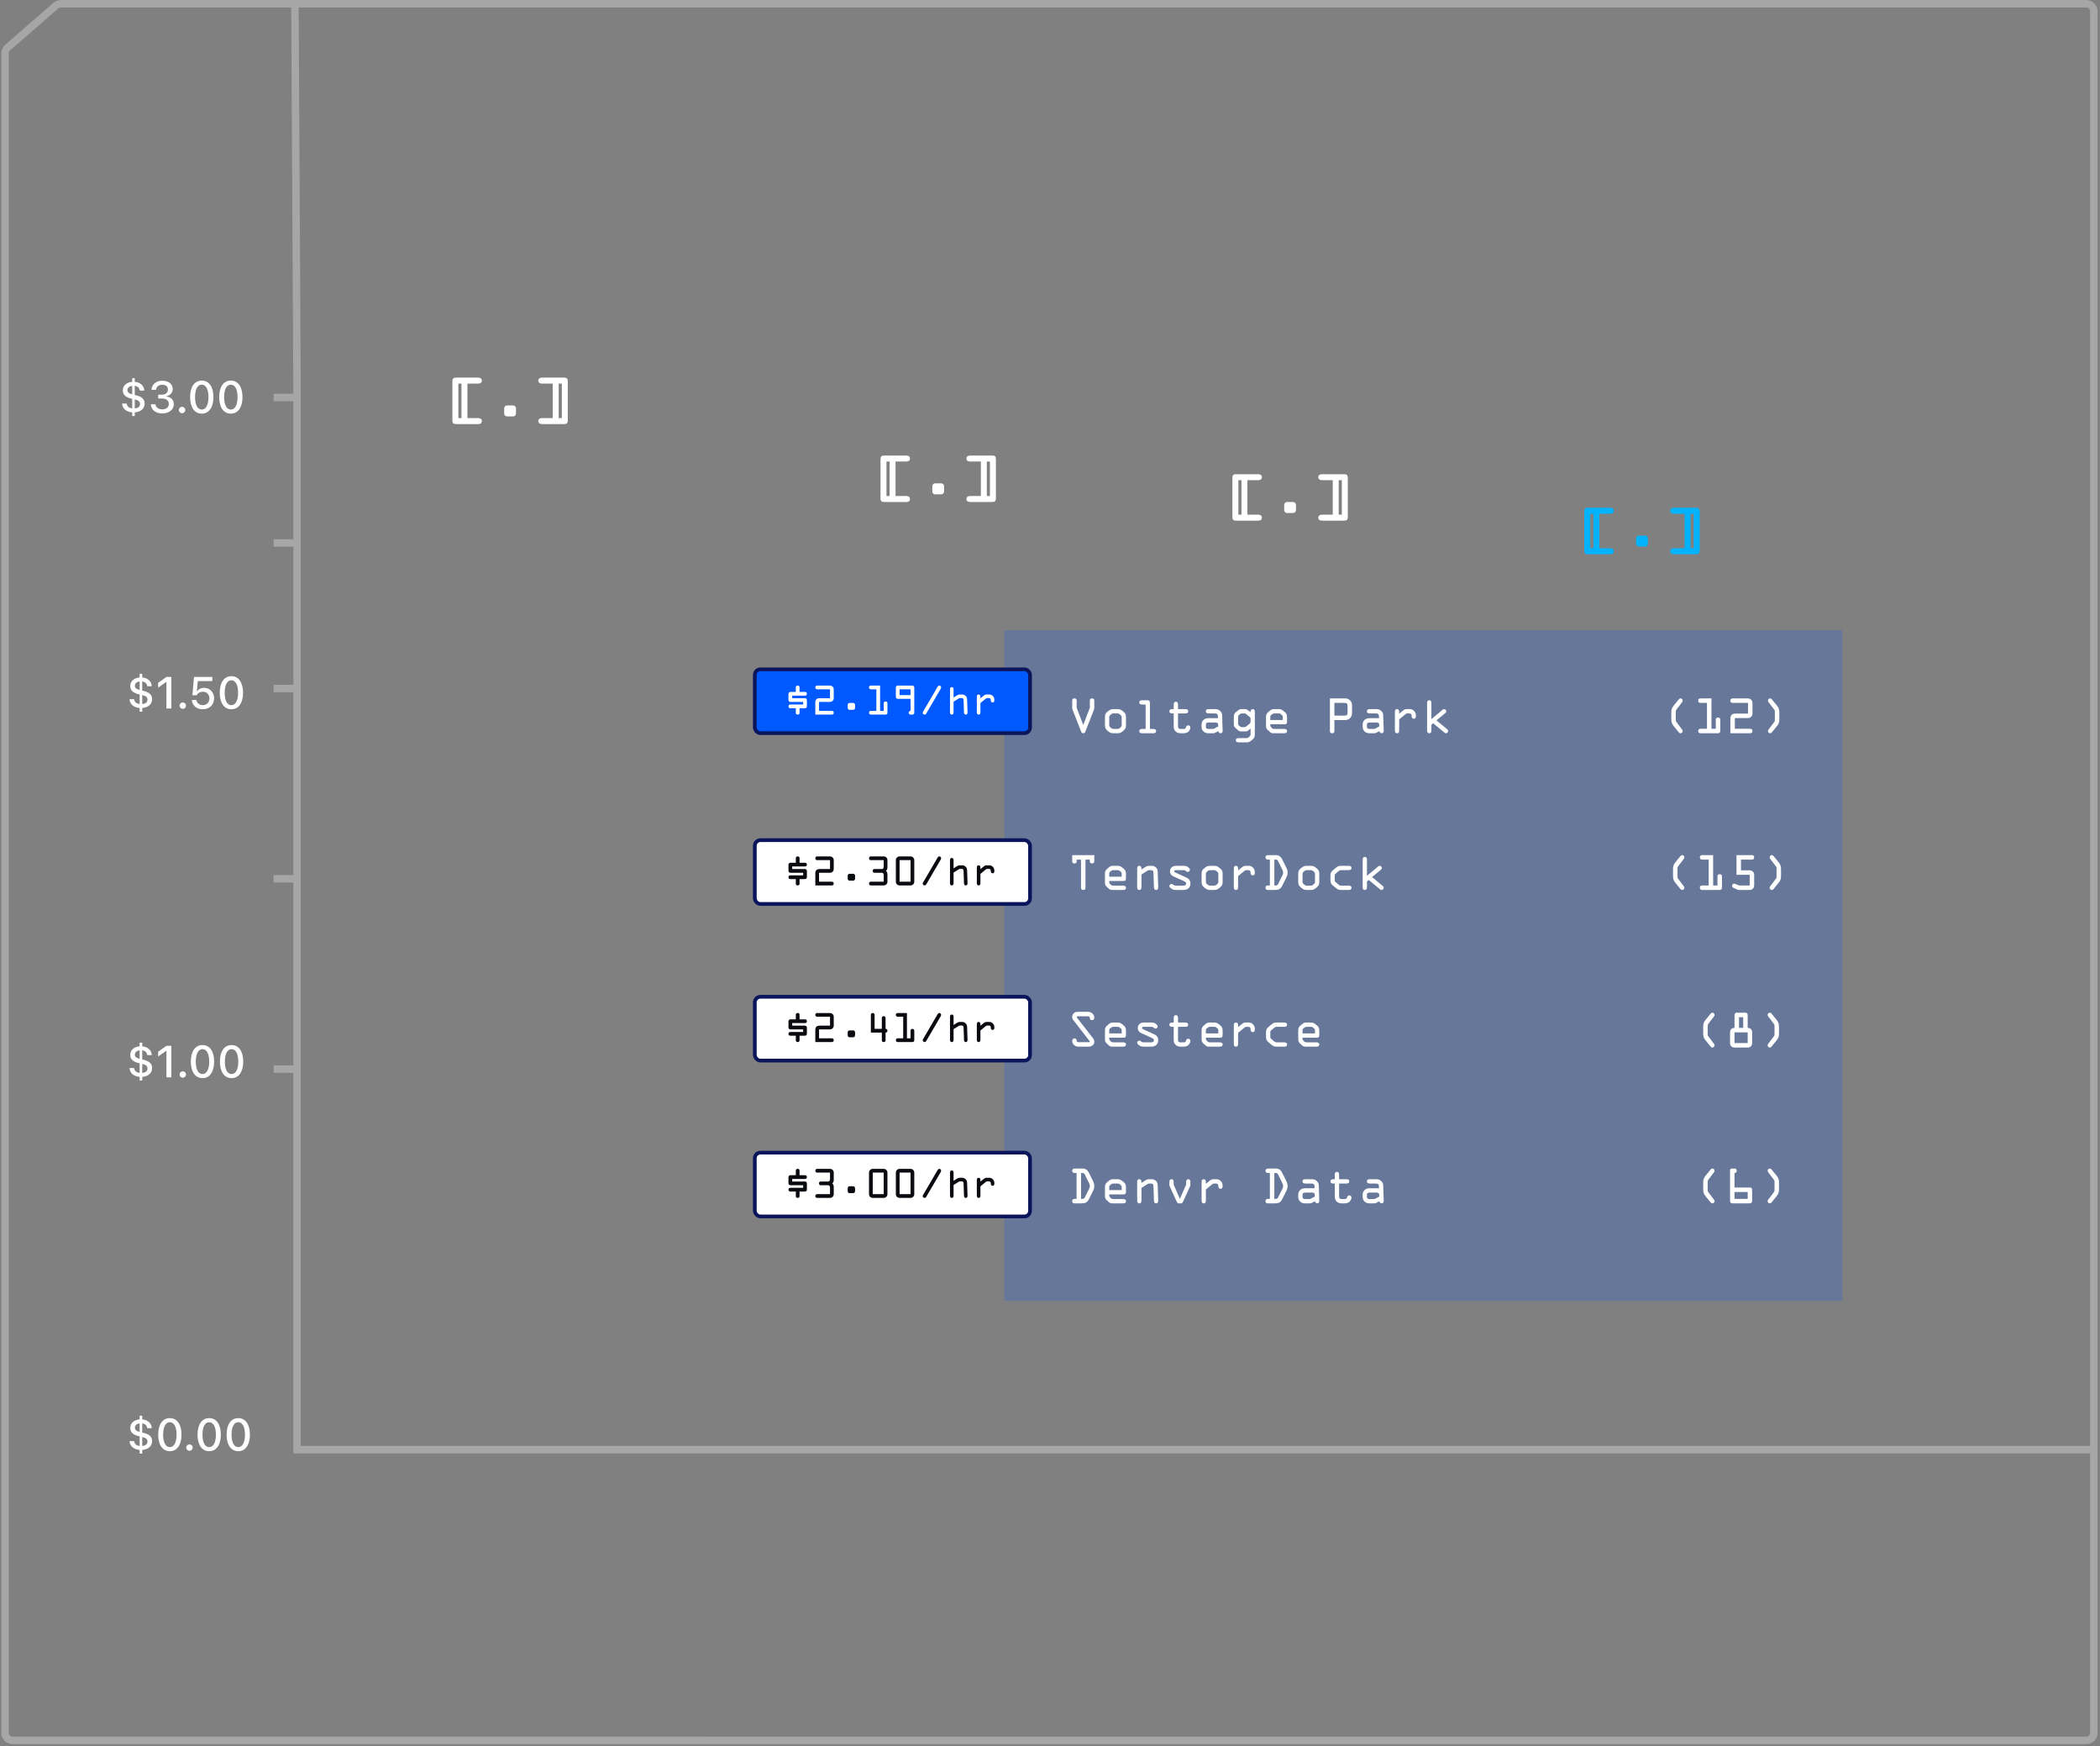 <svg width="563" height="468" viewBox="0 0 563 468" fill="none" xmlns="http://www.w3.org/2000/svg">
<rect x="0" y="0" width="563" height="468" fill="#808080" stroke="none"/>
<path d="M35.438 111.503V110.524C33.956 110.407 32.784 109.563 32.737 108.169V108.163L33.956 108.157V108.169C34.055 108.849 34.495 109.358 35.438 109.458V106.897L35.209 106.839C33.727 106.493 32.924 105.825 32.924 104.642V104.63C32.924 103.323 33.967 102.456 35.438 102.339V101.354H36.129V102.339C37.583 102.462 38.631 103.364 38.684 104.683V104.688L37.471 104.694V104.683C37.389 103.956 36.873 103.511 36.129 103.405V105.86L36.393 105.925C37.934 106.282 38.778 106.915 38.778 108.157V108.169C38.778 109.599 37.612 110.413 36.129 110.524V111.503H35.438ZM34.161 104.548C34.161 105.069 34.512 105.462 35.438 105.696V103.405C34.6 103.517 34.161 104.003 34.161 104.536V104.548ZM37.536 108.274C37.536 107.671 37.208 107.313 36.129 107.056V109.464C37.12 109.382 37.536 108.907 37.536 108.286V108.274ZM43.53 110.817C41.725 110.817 40.547 109.827 40.436 108.427L40.43 108.356H41.684L41.69 108.415C41.772 109.183 42.481 109.722 43.53 109.722C44.561 109.722 45.258 109.142 45.258 108.31V108.298C45.258 107.343 44.567 106.81 43.442 106.81H42.411V105.79H43.401C44.368 105.79 45.024 105.222 45.024 104.437V104.425C45.024 103.604 44.473 103.124 43.518 103.124C42.581 103.124 41.924 103.622 41.842 104.419L41.836 104.478H40.606L40.612 104.413C40.741 102.989 41.866 102.046 43.518 102.046C45.2 102.046 46.301 102.948 46.301 104.255V104.267C46.301 105.315 45.551 106.019 44.52 106.235V106.265C45.762 106.376 46.594 107.126 46.594 108.31V108.321C46.594 109.774 45.323 110.817 43.53 110.817ZM48.809 110.747C48.323 110.747 47.948 110.372 47.948 109.897C47.948 109.417 48.323 109.042 48.809 109.042C49.295 109.042 49.665 109.417 49.665 109.897C49.665 110.372 49.295 110.747 48.809 110.747ZM54.094 110.864C52.143 110.864 50.971 109.159 50.971 106.435V106.423C50.971 103.698 52.143 101.999 54.094 101.999C56.04 101.999 57.217 103.698 57.217 106.423V106.435C57.217 109.159 56.04 110.864 54.094 110.864ZM54.094 109.774C55.225 109.774 55.893 108.503 55.893 106.435V106.423C55.893 104.354 55.225 103.095 54.094 103.095C52.958 103.095 52.295 104.354 52.295 106.423V106.435C52.295 108.503 52.958 109.774 54.094 109.774ZM61.887 110.864C59.936 110.864 58.764 109.159 58.764 106.435V106.423C58.764 103.698 59.936 101.999 61.887 101.999C63.833 101.999 65.01 103.698 65.01 106.423V106.435C65.01 109.159 63.833 110.864 61.887 110.864ZM61.887 109.774C63.018 109.774 63.686 108.503 63.686 106.435V106.423C63.686 104.354 63.018 103.095 61.887 103.095C60.751 103.095 60.088 104.354 60.088 106.423V106.435C60.088 108.503 60.751 109.774 61.887 109.774Z" fill="white"/>
<path d="M37.438 190.737V189.759C35.956 189.642 34.784 188.798 34.737 187.403V187.397L35.956 187.392V187.403C36.055 188.083 36.495 188.593 37.438 188.692V186.132L37.209 186.073C35.727 185.728 34.924 185.06 34.924 183.876V183.864C34.924 182.558 35.967 181.69 37.438 181.573V180.589H38.129V181.573C39.583 181.696 40.631 182.599 40.684 183.917V183.923L39.471 183.929V183.917C39.389 183.19 38.873 182.745 38.129 182.64V185.095L38.393 185.159C39.934 185.517 40.778 186.149 40.778 187.392V187.403C40.778 188.833 39.612 189.647 38.129 189.759V190.737H37.438ZM36.161 183.782C36.161 184.304 36.512 184.696 37.438 184.931V182.64C36.6 182.751 36.161 183.237 36.161 183.771V183.782ZM39.536 187.509C39.536 186.905 39.208 186.548 38.129 186.29V188.698C39.12 188.616 39.536 188.142 39.536 187.521V187.509ZM44.622 189.894V182.792H44.522L42.395 184.31V183.021L44.622 181.438H45.934V189.894H44.622ZM49.004 189.981C48.518 189.981 48.143 189.606 48.143 189.132C48.143 188.651 48.518 188.276 49.004 188.276C49.491 188.276 49.86 188.651 49.86 189.132C49.86 189.606 49.491 189.981 49.004 189.981ZM54.366 190.099C52.702 190.099 51.553 189.062 51.436 187.69L51.43 187.614H52.661L52.666 187.661C52.778 188.405 53.452 188.997 54.377 188.997C55.42 188.997 56.147 188.253 56.147 187.192V187.181C56.147 186.138 55.409 185.399 54.389 185.399C53.873 185.399 53.434 185.552 53.1 185.856C52.948 185.991 52.813 186.155 52.713 186.349H51.583L52.004 181.438H56.92V182.552H53.036L52.778 185.247H52.877C53.235 184.679 53.897 184.351 54.676 184.351C56.264 184.351 57.401 185.534 57.401 187.157V187.169C57.401 188.903 56.147 190.099 54.366 190.099ZM62.036 190.099C60.084 190.099 58.913 188.394 58.913 185.669V185.657C58.913 182.933 60.084 181.233 62.036 181.233C63.981 181.233 65.159 182.933 65.159 185.657V185.669C65.159 188.394 63.981 190.099 62.036 190.099ZM62.036 189.009C63.166 189.009 63.834 187.737 63.834 185.669V185.657C63.834 183.589 63.166 182.329 62.036 182.329C60.899 182.329 60.237 183.589 60.237 185.657V185.669C60.237 187.737 60.899 189.009 62.036 189.009Z" fill="white"/>
<path d="M37.438 289.602V288.623C35.956 288.506 34.784 287.662 34.737 286.268V286.262L35.956 286.256V286.268C36.055 286.947 36.495 287.457 37.438 287.557V284.996L37.209 284.938C35.727 284.592 34.924 283.924 34.924 282.74V282.729C34.924 281.422 35.967 280.555 37.438 280.438V279.453H38.129V280.438C39.583 280.561 40.631 281.463 40.684 282.781V282.787L39.471 282.793V282.781C39.389 282.055 38.873 281.609 38.129 281.504V283.959L38.393 284.023C39.934 284.381 40.778 285.014 40.778 286.256V286.268C40.778 287.697 39.612 288.512 38.129 288.623V289.602H37.438ZM36.161 282.646C36.161 283.168 36.512 283.561 37.438 283.795V281.504C36.6 281.615 36.161 282.102 36.161 282.635V282.646ZM39.536 286.373C39.536 285.77 39.208 285.412 38.129 285.154V287.562C39.12 287.48 39.536 287.006 39.536 286.385V286.373ZM44.622 288.758V281.656H44.522L42.395 283.174V281.885L44.622 280.303H45.934V288.758H44.622ZM49.004 288.846C48.518 288.846 48.143 288.471 48.143 287.996C48.143 287.516 48.518 287.141 49.004 287.141C49.491 287.141 49.86 287.516 49.86 287.996C49.86 288.471 49.491 288.846 49.004 288.846ZM54.29 288.963C52.338 288.963 51.166 287.258 51.166 284.533V284.521C51.166 281.797 52.338 280.098 54.29 280.098C56.235 280.098 57.413 281.797 57.413 284.521V284.533C57.413 287.258 56.235 288.963 54.29 288.963ZM54.29 287.873C55.42 287.873 56.088 286.602 56.088 284.533V284.521C56.088 282.453 55.42 281.193 54.29 281.193C53.153 281.193 52.491 282.453 52.491 284.521V284.533C52.491 286.602 53.153 287.873 54.29 287.873ZM62.083 288.963C60.131 288.963 58.959 287.258 58.959 284.533V284.521C58.959 281.797 60.131 280.098 62.083 280.098C64.028 280.098 65.206 281.797 65.206 284.521V284.533C65.206 287.258 64.028 288.963 62.083 288.963ZM62.083 287.873C63.213 287.873 63.881 286.602 63.881 284.533V284.521C63.881 282.453 63.213 281.193 62.083 281.193C60.946 281.193 60.284 282.453 60.284 284.521V284.533C60.284 286.602 60.946 287.873 62.083 287.873Z" fill="white"/>
<path d="M37.438 389.591V388.612C35.956 388.495 34.784 387.651 34.737 386.257V386.251L35.956 386.245V386.257C36.055 386.937 36.495 387.446 37.438 387.546V384.985L37.209 384.927C35.727 384.581 34.924 383.913 34.924 382.729V382.718C34.924 381.411 35.967 380.544 37.438 380.427V379.442H38.129V380.427C39.583 380.55 40.631 381.452 40.684 382.771V382.776L39.471 382.782V382.771C39.389 382.044 38.873 381.599 38.129 381.493V383.948L38.393 384.013C39.934 384.37 40.778 385.003 40.778 386.245V386.257C40.778 387.687 39.612 388.501 38.129 388.612V389.591H37.438ZM36.161 382.636C36.161 383.157 36.512 383.55 37.438 383.784V381.493C36.6 381.604 36.161 382.091 36.161 382.624V382.636ZM39.536 386.362C39.536 385.759 39.208 385.401 38.129 385.144V387.552C39.12 387.47 39.536 386.995 39.536 386.374V386.362ZM45.536 388.952C43.584 388.952 42.413 387.247 42.413 384.522V384.511C42.413 381.786 43.584 380.087 45.536 380.087C47.481 380.087 48.659 381.786 48.659 384.511V384.522C48.659 387.247 47.481 388.952 45.536 388.952ZM45.536 387.862C46.666 387.862 47.334 386.591 47.334 384.522V384.511C47.334 382.442 46.666 381.183 45.536 381.183C44.399 381.183 43.737 382.442 43.737 384.511V384.522C43.737 386.591 44.399 387.862 45.536 387.862ZM50.797 388.835C50.311 388.835 49.936 388.46 49.936 387.985C49.936 387.505 50.311 387.13 50.797 387.13C51.284 387.13 51.653 387.505 51.653 387.985C51.653 388.46 51.284 388.835 50.797 388.835ZM56.083 388.952C54.131 388.952 52.959 387.247 52.959 384.522V384.511C52.959 381.786 54.131 380.087 56.083 380.087C58.028 380.087 59.206 381.786 59.206 384.511V384.522C59.206 387.247 58.028 388.952 56.083 388.952ZM56.083 387.862C57.213 387.862 57.881 386.591 57.881 384.522V384.511C57.881 382.442 57.213 381.183 56.083 381.183C54.946 381.183 54.284 382.442 54.284 384.511V384.522C54.284 386.591 54.946 387.862 56.083 387.862ZM63.876 388.952C61.924 388.952 60.752 387.247 60.752 384.522V384.511C60.752 381.786 61.924 380.087 63.876 380.087C65.821 380.087 66.999 381.786 66.999 384.511V384.522C66.999 387.247 65.821 388.952 63.876 388.952ZM63.876 387.862C65.006 387.862 65.674 386.591 65.674 384.522V384.511C65.674 382.442 65.006 381.183 63.876 381.183C62.739 381.183 62.077 382.442 62.077 384.511V384.522C62.077 386.591 62.739 387.862 63.876 387.862Z" fill="white"/>
<path d="M561.343 388.542H79.649V286.535M561.343 388.542L561.343 3.01C561.343 1.905 560.447 1.01 559.343 1.01L79.067 1.01M561.343 388.542V464.452C561.343 465.556 560.447 466.452 559.343 466.452L3.343 466.451C2.238 466.451 1.343 465.556 1.343 464.451V14.272C1.343 13.694 1.593 13.143 2.03 12.764L14.971 1.501C15.335 1.184 15.802 1.01 16.284 1.01L79.067 1.01M79.649 184.528H73.35M79.649 184.528V235.532M79.649 184.528V145.532M79.649 286.535H73.35M79.649 286.535V235.532M79.067 1.01L79.649 106.535M79.649 106.535H73.35M79.649 106.535V145.532M79.649 235.532H73.35M79.649 145.532H73.35" stroke="white" stroke-opacity="0.3" stroke-width="2"/>
<path d="M125.315 112.059H128.195C128.707 112.059 129.187 112.267 129.187 112.859C129.187 113.435 128.739 113.659 128.227 113.659H122.419C121.539 113.659 121.283 113.499 121.283 112.587V102.347C121.283 101.483 121.443 101.211 122.355 101.211H128.195C128.707 101.211 129.187 101.419 129.187 102.011C129.187 102.587 128.739 102.811 128.227 102.811H125.315V112.059ZM122.883 112.059H123.715V102.811H122.883V112.059ZM137.327 111.611H136.175C135.823 111.611 135.567 111.611 135.343 111.307C135.167 111.067 135.167 110.891 135.167 110.587V109.691C135.167 109.387 135.167 109.211 135.343 108.971C135.567 108.667 135.823 108.667 136.175 108.667H137.327C137.679 108.667 137.935 108.667 138.159 108.971C138.335 109.211 138.335 109.387 138.335 109.691V110.587C138.335 110.891 138.335 111.067 138.159 111.307C137.935 111.611 137.679 111.611 137.327 111.611ZM145.307 112.059H148.187V102.811H145.275C144.763 102.811 144.315 102.587 144.315 102.011C144.315 101.419 144.795 101.211 145.307 101.211H151.147C152.059 101.211 152.219 101.483 152.219 102.347V112.587C152.219 113.499 151.963 113.659 151.083 113.659H145.275C144.763 113.659 144.315 113.435 144.315 112.859C144.315 112.267 144.795 112.059 145.307 112.059ZM149.787 112.059H150.619V102.811H149.787V112.059Z" fill="white"/>
<path d="M240.093 132.944H242.973C243.485 132.944 243.965 133.152 243.965 133.744C243.965 134.32 243.517 134.544 243.005 134.544H237.197C236.317 134.544 236.061 134.384 236.061 133.472V123.232C236.061 122.368 236.221 122.096 237.133 122.096H242.973C243.485 122.096 243.965 122.304 243.965 122.896C243.965 123.472 243.517 123.696 243.005 123.696H240.093V132.944ZM237.661 132.944H238.493V123.696H237.661V132.944ZM252.105 132.496H250.953C250.601 132.496 250.345 132.496 250.121 132.192C249.945 131.952 249.945 131.776 249.945 131.472V130.576C249.945 130.272 249.945 130.096 250.121 129.856C250.345 129.552 250.601 129.552 250.953 129.552H252.105C252.457 129.552 252.713 129.552 252.937 129.856C253.113 130.096 253.113 130.272 253.113 130.576V131.472C253.113 131.776 253.113 131.952 252.937 132.192C252.713 132.496 252.457 132.496 252.105 132.496ZM260.084 132.944H262.964V123.696H260.052C259.54 123.696 259.092 123.472 259.092 122.896C259.092 122.304 259.572 122.096 260.084 122.096H265.924C266.836 122.096 266.996 122.368 266.996 123.232V133.472C266.996 134.384 266.74 134.544 265.86 134.544H260.052C259.54 134.544 259.092 134.32 259.092 133.744C259.092 133.152 259.572 132.944 260.084 132.944ZM264.564 132.944H265.396V123.696H264.564V132.944Z" fill="white"/>
<path d="M334.431 137.944H337.311C337.823 137.944 338.303 138.152 338.303 138.744C338.303 139.32 337.855 139.544 337.343 139.544H331.535C330.655 139.544 330.399 139.384 330.399 138.472V128.232C330.399 127.368 330.559 127.096 331.471 127.096H337.311C337.823 127.096 338.303 127.304 338.303 127.896C338.303 128.472 337.855 128.696 337.343 128.696H334.431V137.944ZM331.999 137.944H332.831V128.696H331.999V137.944ZM346.442 137.496H345.29C344.938 137.496 344.682 137.496 344.458 137.192C344.282 136.952 344.282 136.776 344.282 136.472V135.576C344.282 135.272 344.282 135.096 344.458 134.856C344.682 134.552 344.938 134.552 345.29 134.552H346.442C346.794 134.552 347.05 134.552 347.274 134.856C347.45 135.096 347.45 135.272 347.45 135.576V136.472C347.45 136.776 347.45 136.952 347.274 137.192C347.05 137.496 346.794 137.496 346.442 137.496ZM354.422 137.944H357.302V128.696H354.39C353.878 128.696 353.43 128.472 353.43 127.896C353.43 127.304 353.91 127.096 354.422 127.096H360.262C361.174 127.096 361.334 127.368 361.334 128.232V138.472C361.334 139.384 361.078 139.544 360.198 139.544H354.39C353.878 139.544 353.43 139.32 353.43 138.744C353.43 138.152 353.91 137.944 354.422 137.944ZM358.902 137.944H359.734V128.696H358.902V137.944Z" fill="white"/>
<path d="M428.769 146.944H431.649C432.161 146.944 432.641 147.152 432.641 147.744C432.641 148.32 432.193 148.544 431.681 148.544H425.873C424.993 148.544 424.737 148.384 424.737 147.472V137.232C424.737 136.368 424.897 136.096 425.809 136.096H431.649C432.161 136.096 432.641 136.304 432.641 136.896C432.641 137.472 432.193 137.696 431.681 137.696H428.769V146.944ZM426.337 146.944H427.169V137.696H426.337V146.944ZM440.78 146.496H439.628C439.276 146.496 439.02 146.496 438.796 146.192C438.62 145.952 438.62 145.776 438.62 145.472V144.576C438.62 144.272 438.62 144.096 438.796 143.856C439.02 143.552 439.276 143.552 439.628 143.552H440.78C441.132 143.552 441.388 143.552 441.612 143.856C441.788 144.096 441.788 144.272 441.788 144.576V145.472C441.788 145.776 441.788 145.952 441.612 146.192C441.388 146.496 441.132 146.496 440.78 146.496ZM448.76 146.944H451.64V137.696H448.728C448.216 137.696 447.768 137.472 447.768 136.896C447.768 136.304 448.248 136.096 448.76 136.096H454.6C455.512 136.096 455.672 136.368 455.672 137.232V147.472C455.672 148.384 455.416 148.544 454.536 148.544H448.728C448.216 148.544 447.768 148.32 447.768 147.744C447.768 147.152 448.248 146.944 448.76 146.944ZM453.24 146.944H454.072V137.696H453.24V146.944Z" fill="#00B3FF"/>
<rect x="269.253" y="168.913" width="224.683" height="179.747" fill="#0059FF" fill-opacity="0.2"/>
<rect x="202.363" y="179.394" width="73.784" height="17.1" rx="1.5" fill="#0059FF" stroke="#0A155B"/>
<path d="M290.414 194.295L292.178 189.711V187.791C292.178 187.407 292.346 187.191 292.778 187.191C293.21 187.191 293.378 187.407 293.378 187.791V189.687C293.378 189.843 293.366 190.011 293.306 190.155L291.014 195.999C290.894 196.299 290.786 196.527 290.414 196.527C290.042 196.527 289.934 196.299 289.814 195.999L287.522 190.155C287.462 190.011 287.45 189.843 287.45 189.687V187.791C287.45 187.407 287.618 187.191 288.05 187.191C288.482 187.191 288.65 187.407 288.65 187.791V189.711L290.414 194.295ZM296.231 194.379V192.207C296.231 191.439 296.387 191.175 296.963 190.707C297.527 190.239 297.791 190.059 298.595 190.059H299.507C300.311 190.059 300.575 190.239 301.139 190.707C301.715 191.175 301.871 191.439 301.871 192.207V194.379C301.871 195.135 301.679 195.423 301.079 195.927C300.479 196.431 300.239 196.527 299.507 196.527H298.595C297.863 196.527 297.623 196.431 297.023 195.927C296.423 195.423 296.231 195.135 296.231 194.379ZM297.383 192.207V194.379C297.383 194.619 297.467 194.775 297.803 195.063C298.055 195.279 298.235 195.375 298.595 195.375H299.507C299.867 195.375 300.047 195.279 300.299 195.063C300.635 194.775 300.719 194.619 300.719 194.379V192.207C300.719 191.967 300.635 191.811 300.299 191.523C300.047 191.307 299.867 191.211 299.507 191.211H298.595C298.235 191.211 298.055 191.307 297.803 191.523C297.467 191.811 297.383 191.967 297.383 192.207ZM308.288 188.487V195.375H309.152C309.536 195.375 309.944 195.459 309.944 195.951C309.944 196.455 309.488 196.527 309.152 196.527H306.224C305.888 196.527 305.432 196.455 305.432 195.951C305.432 195.459 305.84 195.375 306.224 195.375H307.136V188.835H306.224C305.888 188.835 305.432 188.763 305.432 188.259C305.432 187.767 305.84 187.683 306.224 187.683H307.436C308.096 187.683 308.288 187.803 308.288 188.487ZM315.82 191.211V194.355C315.82 195.003 315.796 195.375 316.588 195.375H317.176C317.644 195.375 317.86 195.339 317.98 194.871C318.052 194.595 318.268 194.403 318.556 194.403C318.88 194.403 319.144 194.655 319.144 194.979C319.144 195.303 318.94 195.711 318.748 195.939C318.328 196.443 317.776 196.527 317.164 196.527H316.576C316 196.527 315.496 196.395 315.088 195.951C314.644 195.459 314.668 194.967 314.668 194.343V191.211H314.296C313.96 191.211 313.504 191.139 313.504 190.635C313.504 190.143 313.912 190.059 314.296 190.059H314.668V188.883C314.668 188.487 314.752 188.091 315.244 188.091C315.736 188.091 315.82 188.487 315.82 188.883V190.059H317.752C318.136 190.059 318.544 190.143 318.544 190.635C318.544 191.139 318.088 191.211 317.752 191.211H315.82ZM325.501 191.211H324.073C323.737 191.211 323.281 191.139 323.281 190.635C323.281 190.143 323.689 190.059 324.073 190.059H325.657C326.257 190.059 326.689 190.119 327.145 190.575C327.589 191.019 327.649 191.367 327.661 191.943L327.781 195.855C327.793 196.191 327.625 196.527 327.241 196.527C326.941 196.527 326.641 196.275 326.653 195.951L325.861 196.359C325.537 196.527 325.525 196.527 325.153 196.527H324.049C323.533 196.527 323.161 196.467 322.741 196.119C322.261 195.723 322.141 195.303 322.141 194.703V194.199C322.141 193.647 322.273 193.299 322.705 192.915C323.101 192.567 323.545 192.483 324.049 192.483H326.521V192.219C326.521 191.355 326.329 191.211 325.501 191.211ZM325.765 193.635H324.061C323.749 193.635 323.293 193.719 323.293 194.139V194.907C323.293 195.291 323.761 195.375 324.037 195.375H325.309L326.581 194.715V194.463C326.581 193.827 326.401 193.635 325.765 193.635ZM330.778 193.959V192.207C330.778 191.667 330.934 191.187 331.174 190.995L332.014 190.335C332.254 190.143 332.434 190.059 332.734 190.059H333.85C334.162 190.059 334.534 190.287 334.978 190.635L335.266 190.863V190.731C335.266 190.371 335.458 190.059 335.854 190.059C336.358 190.059 336.418 190.479 336.418 190.863V196.491C336.418 197.535 336.334 197.751 335.854 198.159L335.47 198.483C334.966 198.903 334.678 198.975 334.03 198.975H332.122C331.786 198.975 331.33 198.903 331.33 198.399C331.33 197.907 331.738 197.823 332.122 197.823H334.234C334.474 197.823 334.63 197.715 334.81 197.559L335.098 197.295C335.194 197.199 335.266 197.031 335.266 196.815V195.231L335.026 195.471C334.762 195.735 334.402 196.035 334.078 196.035H332.722C332.482 196.035 332.206 195.999 331.858 195.687L331.138 195.039C330.802 194.727 330.778 194.427 330.778 193.959ZM331.93 192.303V193.791C331.93 194.031 331.942 194.283 332.074 194.391L332.554 194.775C332.638 194.847 332.746 194.883 332.89 194.883H333.73C333.874 194.883 334.042 194.763 334.258 194.583L335.146 193.851C335.23 193.779 335.266 193.623 335.266 193.467V192.627C335.266 192.471 335.23 192.315 335.146 192.243L334.258 191.511C334.042 191.331 333.874 191.211 333.73 191.211H332.89C332.746 191.211 332.638 191.247 332.554 191.319L332.074 191.703C331.942 191.811 331.93 192.063 331.93 192.303ZM344.263 196.527H341.527C341.047 196.527 340.855 196.527 340.495 196.215L340.003 195.783C339.547 195.375 339.415 195.111 339.415 194.487V192.267C339.415 191.655 339.499 191.295 339.979 190.887L340.387 190.539C340.927 190.071 341.191 190.059 341.659 190.059H342.715C343.279 190.059 343.543 190.119 343.987 190.479L344.455 190.851C344.983 191.271 345.055 191.715 345.055 192.351V193.275C345.055 193.935 344.947 194.127 344.263 194.127H340.567V194.511C340.567 194.619 340.651 194.763 340.735 194.847L341.023 195.159C341.179 195.327 341.407 195.375 341.791 195.375H344.263C344.647 195.375 345.055 195.459 345.055 195.951C345.055 196.455 344.599 196.527 344.263 196.527ZM340.567 192.159V192.975H343.903V192.279C343.903 192.063 343.915 191.883 343.759 191.739L343.315 191.355C343.171 191.223 342.943 191.211 342.763 191.211H341.791C341.575 191.211 341.395 191.211 341.203 191.343L340.807 191.631C340.663 191.739 340.567 191.823 340.567 192.159ZM357.744 192.999V195.927C357.744 196.311 357.576 196.527 357.144 196.527C356.712 196.527 356.544 196.311 356.544 195.927V187.191H360.528C361.08 187.191 361.476 187.275 361.908 187.683C362.424 188.163 362.472 188.607 362.472 189.255V190.887C362.472 191.499 362.424 191.931 361.98 192.423C361.512 192.951 361.02 192.999 360.372 192.999H357.744ZM357.744 188.391V191.799H360.408C361.116 191.799 361.272 191.619 361.272 190.935V189.255C361.272 188.571 361.116 188.391 360.408 188.391H357.744ZM368.685 191.211H367.257C366.921 191.211 366.465 191.139 366.465 190.635C366.465 190.143 366.873 190.059 367.257 190.059H368.841C369.441 190.059 369.873 190.119 370.329 190.575C370.773 191.019 370.833 191.367 370.845 191.943L370.965 195.855C370.977 196.191 370.809 196.527 370.425 196.527C370.125 196.527 369.825 196.275 369.837 195.951L369.045 196.359C368.721 196.527 368.709 196.527 368.337 196.527H367.233C366.717 196.527 366.345 196.467 365.925 196.119C365.445 195.723 365.325 195.303 365.325 194.703V194.199C365.325 193.647 365.457 193.299 365.889 192.915C366.285 192.567 366.729 192.483 367.233 192.483H369.705V192.219C369.705 191.355 369.513 191.211 368.685 191.211ZM368.949 193.635H367.245C366.933 193.635 366.477 193.719 366.477 194.139V194.907C366.477 195.291 366.945 195.375 367.221 195.375H368.493L369.765 194.715V194.463C369.765 193.827 369.585 193.635 368.949 193.635ZM373.961 195.735V190.911C373.961 190.491 374.009 190.059 374.537 190.059C374.993 190.059 375.113 190.443 375.113 190.827V191.295L376.013 190.551C376.337 190.287 376.673 190.059 377.033 190.059H377.957C378.401 190.059 378.773 190.203 379.085 190.515C379.469 190.899 379.601 191.295 379.601 191.823C379.601 192.219 379.529 192.627 379.037 192.627C378.617 192.627 378.449 192.291 378.449 191.919C378.449 191.727 378.449 191.583 378.329 191.415C378.185 191.211 377.909 191.211 377.633 191.211H377.297C377.081 191.211 376.925 191.319 376.721 191.487L375.113 192.819V195.735C375.113 196.131 375.029 196.527 374.537 196.527C374.045 196.527 373.961 196.131 373.961 195.735ZM383.75 192.747L386.39 190.527C386.594 190.347 386.882 190.059 387.158 190.059C387.482 190.059 387.734 190.323 387.734 190.647C387.734 190.923 387.554 191.055 387.35 191.223L385.118 193.071L387.83 195.327C388.046 195.507 388.238 195.639 388.238 195.939C388.238 196.263 387.986 196.527 387.662 196.527C387.434 196.527 387.29 196.383 387.122 196.251L384.23 193.839L383.75 194.271V195.735C383.75 196.131 383.666 196.527 383.174 196.527C382.682 196.527 382.598 196.131 382.598 195.735V188.475C382.598 188.079 382.682 187.683 383.174 187.683C383.666 187.683 383.75 188.079 383.75 188.475V192.747Z" fill="white"/>
<path d="M289.814 230.391H288.65V230.823C288.65 231.207 288.482 231.423 288.05 231.423C287.618 231.423 287.45 231.207 287.45 230.823V229.191H293.378V230.823C293.378 231.207 293.21 231.423 292.778 231.423C292.346 231.423 292.178 231.207 292.178 230.823V230.391H291.014V237.927C291.014 238.311 290.846 238.527 290.414 238.527C289.982 238.527 289.814 238.311 289.814 237.927V230.391ZM301.079 238.527H298.343C297.863 238.527 297.671 238.527 297.311 238.215L296.819 237.783C296.363 237.375 296.231 237.111 296.231 236.487V234.267C296.231 233.655 296.315 233.295 296.795 232.887L297.203 232.539C297.743 232.071 298.007 232.059 298.475 232.059H299.531C300.095 232.059 300.359 232.119 300.803 232.479L301.271 232.851C301.799 233.271 301.871 233.715 301.871 234.351V235.275C301.871 235.935 301.763 236.127 301.079 236.127H297.383V236.511C297.383 236.619 297.467 236.763 297.551 236.847L297.839 237.159C297.995 237.327 298.223 237.375 298.607 237.375H301.079C301.463 237.375 301.871 237.459 301.871 237.951C301.871 238.455 301.415 238.527 301.079 238.527ZM297.383 234.159V234.975H300.719V234.279C300.719 234.063 300.731 233.883 300.575 233.739L300.131 233.355C299.987 233.223 299.759 233.211 299.579 233.211H298.607C298.391 233.211 298.211 233.211 298.019 233.343L297.623 233.631C297.479 233.739 297.383 233.823 297.383 234.159ZM307.724 233.319L306.02 234.387V237.735C306.02 238.131 305.936 238.527 305.444 238.527C304.952 238.527 304.868 238.131 304.868 237.735V232.911C304.868 232.491 304.916 232.059 305.444 232.059C305.96 232.059 306.02 232.491 306.02 232.899V233.031V233.055L306.956 232.443C307.256 232.251 307.58 232.059 307.952 232.059H308.804C309.248 232.059 309.524 232.179 309.872 232.479C310.388 232.923 310.364 233.415 310.388 234.039L310.508 237.663C310.52 238.071 310.46 238.527 309.944 238.527C309.476 238.527 309.38 238.131 309.368 237.747L309.248 234.195C309.224 233.487 309.164 233.211 308.468 233.211H308.084C307.964 233.211 307.844 233.247 307.724 233.319ZM317.224 233.211H315.472C315.232 233.211 314.824 233.163 314.824 233.535C314.824 233.727 314.968 233.799 315.136 233.871L318.016 235.179C318.76 235.515 319.144 235.983 319.144 236.811C319.144 237.975 318.352 238.527 317.248 238.527H315.472C314.872 238.527 314.464 238.503 314.032 238.167C313.816 237.999 313.504 237.783 313.504 237.495C313.504 237.171 313.78 236.919 314.104 236.919C314.284 236.919 314.416 236.979 314.548 237.123C314.752 237.351 315.112 237.375 315.472 237.375H317.032C317.44 237.375 317.992 237.411 317.992 236.739C317.992 236.463 317.656 236.283 317.392 236.163L314.68 234.927C314.044 234.639 313.672 234.267 313.672 233.523C313.672 232.611 314.392 232.059 315.256 232.059H317.224C317.86 232.059 318.124 232.095 318.556 232.455C318.772 232.635 319.012 232.779 319.012 233.103C319.012 233.427 318.736 233.679 318.424 233.679C318.208 233.679 318.076 233.595 317.932 233.439C317.74 233.235 317.536 233.211 317.224 233.211ZM322.141 236.379V234.207C322.141 233.439 322.297 233.175 322.873 232.707C323.437 232.239 323.701 232.059 324.505 232.059H325.417C326.221 232.059 326.485 232.239 327.049 232.707C327.625 233.175 327.781 233.439 327.781 234.207V236.379C327.781 237.135 327.589 237.423 326.989 237.927C326.389 238.431 326.149 238.527 325.417 238.527H324.505C323.773 238.527 323.533 238.431 322.933 237.927C322.333 237.423 322.141 237.135 322.141 236.379ZM323.293 234.207V236.379C323.293 236.619 323.377 236.775 323.713 237.063C323.965 237.279 324.145 237.375 324.505 237.375H325.417C325.777 237.375 325.957 237.279 326.209 237.063C326.545 236.775 326.629 236.619 326.629 236.379V234.207C326.629 233.967 326.545 233.811 326.209 233.523C325.957 233.307 325.777 233.211 325.417 233.211H324.505C324.145 233.211 323.965 233.307 323.713 233.523C323.377 233.811 323.293 233.967 323.293 234.207ZM330.778 237.735V232.911C330.778 232.491 330.826 232.059 331.354 232.059C331.81 232.059 331.93 232.443 331.93 232.827V233.295L332.83 232.551C333.154 232.287 333.49 232.059 333.85 232.059H334.774C335.218 232.059 335.59 232.203 335.902 232.515C336.286 232.899 336.418 233.295 336.418 233.823C336.418 234.219 336.346 234.627 335.854 234.627C335.434 234.627 335.266 234.291 335.266 233.919C335.266 233.727 335.266 233.583 335.146 233.415C335.002 233.211 334.726 233.211 334.45 233.211H334.114C333.898 233.211 333.742 233.319 333.538 233.487L331.93 234.819V237.735C331.93 238.131 331.846 238.527 331.354 238.527C330.862 238.527 330.778 238.131 330.778 237.735ZM340.447 237.327V230.391H340.003C339.607 230.391 339.271 230.247 339.271 229.791C339.271 229.359 339.595 229.191 339.967 229.191H341.971C342.907 229.191 343.375 229.575 343.783 230.391L344.839 232.503C345.079 232.995 345.199 233.343 345.199 233.895C345.199 234.375 345.067 234.783 344.851 235.215L343.759 237.399C343.339 238.251 342.799 238.527 341.863 238.527H339.871C339.559 238.527 339.271 238.359 339.271 237.927C339.271 237.495 339.559 237.327 339.871 237.327H340.447ZM341.647 230.391V237.327H341.875C342.379 237.327 342.499 237.267 342.715 236.823L343.771 234.687C343.903 234.411 343.999 234.207 343.999 233.907C343.999 233.499 343.867 233.271 343.699 232.923L342.703 230.895C342.451 230.379 342.343 230.391 341.791 230.391H341.647ZM348.051 236.379V234.207C348.051 233.439 348.207 233.175 348.783 232.707C349.347 232.239 349.611 232.059 350.415 232.059H351.327C352.131 232.059 352.395 232.239 352.959 232.707C353.535 233.175 353.691 233.439 353.691 234.207V236.379C353.691 237.135 353.499 237.423 352.899 237.927C352.299 238.431 352.059 238.527 351.327 238.527H350.415C349.683 238.527 349.443 238.431 348.843 237.927C348.243 237.423 348.051 237.135 348.051 236.379ZM349.203 234.207V236.379C349.203 236.619 349.287 236.775 349.623 237.063C349.875 237.279 350.055 237.375 350.415 237.375H351.327C351.687 237.375 351.867 237.279 352.119 237.063C352.455 236.775 352.539 236.619 352.539 236.379V234.207C352.539 233.967 352.455 233.811 352.119 233.523C351.867 233.307 351.687 233.211 351.327 233.211H350.415C350.055 233.211 349.875 233.307 349.623 233.523C349.287 233.811 349.203 233.967 349.203 234.207ZM356.688 235.851V234.735C356.688 234.027 356.82 233.679 357.372 233.223L358.224 232.515C358.764 232.071 359.04 232.059 359.712 232.059H361.536C361.92 232.059 362.328 232.143 362.328 232.635C362.328 233.139 361.872 233.211 361.536 233.211H359.508C359.28 233.211 359.052 233.331 358.848 233.499L358.152 234.087C357.972 234.231 357.84 234.351 357.84 234.579V236.007C357.84 236.235 357.972 236.355 358.152 236.499L358.848 237.087C359.052 237.255 359.28 237.375 359.508 237.375H361.536C361.872 237.375 362.328 237.447 362.328 237.951C362.328 238.443 361.92 238.527 361.536 238.527H359.712C359.04 238.527 358.764 238.515 358.224 238.071L357.372 237.363C356.82 236.907 356.688 236.559 356.688 235.851ZM366.477 234.747L369.117 232.527C369.321 232.347 369.609 232.059 369.885 232.059C370.209 232.059 370.461 232.323 370.461 232.647C370.461 232.923 370.281 233.055 370.077 233.223L367.845 235.071L370.557 237.327C370.773 237.507 370.965 237.639 370.965 237.939C370.965 238.263 370.713 238.527 370.389 238.527C370.161 238.527 370.017 238.383 369.849 238.251L366.957 235.839L366.477 236.271V237.735C366.477 238.131 366.393 238.527 365.901 238.527C365.409 238.527 365.325 238.131 365.325 237.735V230.475C365.325 230.079 365.409 229.683 365.901 229.683C366.393 229.683 366.477 230.079 366.477 230.475V234.747Z" fill="white"/>
<path d="M288.83 272.883L292.958 278.175C293.198 278.487 293.378 278.763 293.378 279.171C293.378 280.071 292.694 280.527 291.866 280.527H289.226C288.77 280.527 288.374 280.443 288.014 280.143C287.69 279.879 287.45 279.447 287.45 279.027C287.45 278.643 287.666 278.307 288.086 278.307C288.434 278.307 288.65 278.595 288.65 278.919C288.65 279.279 288.842 279.327 289.178 279.327H291.782C291.878 279.327 292.178 279.363 292.178 279.183C292.178 279.087 292.01 278.907 291.962 278.835L287.846 273.543C287.594 273.219 287.45 272.979 287.45 272.559C287.45 272.079 287.678 271.671 288.086 271.407C288.422 271.191 288.698 271.191 289.082 271.191H291.626C292.082 271.191 292.466 271.287 292.814 271.587C293.126 271.863 293.378 272.307 293.378 272.727C293.378 273.111 293.186 273.423 292.754 273.423C292.394 273.423 292.178 273.195 292.178 272.859C292.178 272.451 291.974 272.391 291.602 272.391H289.058C288.926 272.391 288.65 272.355 288.65 272.559C288.65 272.667 288.782 272.811 288.83 272.883ZM301.079 280.527H298.343C297.863 280.527 297.671 280.527 297.311 280.215L296.819 279.783C296.363 279.375 296.231 279.111 296.231 278.487V276.267C296.231 275.655 296.315 275.295 296.795 274.887L297.203 274.539C297.743 274.071 298.007 274.059 298.475 274.059H299.531C300.095 274.059 300.359 274.119 300.803 274.479L301.271 274.851C301.799 275.271 301.871 275.715 301.871 276.351V277.275C301.871 277.935 301.763 278.127 301.079 278.127H297.383V278.511C297.383 278.619 297.467 278.763 297.551 278.847L297.839 279.159C297.995 279.327 298.223 279.375 298.607 279.375H301.079C301.463 279.375 301.871 279.459 301.871 279.951C301.871 280.455 301.415 280.527 301.079 280.527ZM297.383 276.159V276.975H300.719V276.279C300.719 276.063 300.731 275.883 300.575 275.739L300.131 275.355C299.987 275.223 299.759 275.211 299.579 275.211H298.607C298.391 275.211 298.211 275.211 298.019 275.343L297.623 275.631C297.479 275.739 297.383 275.823 297.383 276.159ZM308.588 275.211H306.836C306.596 275.211 306.188 275.163 306.188 275.535C306.188 275.727 306.332 275.799 306.5 275.871L309.38 277.179C310.124 277.515 310.508 277.983 310.508 278.811C310.508 279.975 309.716 280.527 308.612 280.527H306.836C306.236 280.527 305.828 280.503 305.396 280.167C305.18 279.999 304.868 279.783 304.868 279.495C304.868 279.171 305.144 278.919 305.468 278.919C305.648 278.919 305.78 278.979 305.912 279.123C306.116 279.351 306.476 279.375 306.836 279.375H308.396C308.804 279.375 309.356 279.411 309.356 278.739C309.356 278.463 309.02 278.283 308.756 278.163L306.044 276.927C305.408 276.639 305.036 276.267 305.036 275.523C305.036 274.611 305.756 274.059 306.62 274.059H308.588C309.224 274.059 309.488 274.095 309.92 274.455C310.136 274.635 310.376 274.779 310.376 275.103C310.376 275.427 310.1 275.679 309.788 275.679C309.572 275.679 309.44 275.595 309.296 275.439C309.104 275.235 308.9 275.211 308.588 275.211ZM315.82 275.211V278.355C315.82 279.003 315.796 279.375 316.588 279.375H317.176C317.644 279.375 317.86 279.339 317.98 278.871C318.052 278.595 318.268 278.403 318.556 278.403C318.88 278.403 319.144 278.655 319.144 278.979C319.144 279.303 318.94 279.711 318.748 279.939C318.328 280.443 317.776 280.527 317.164 280.527H316.576C316 280.527 315.496 280.395 315.088 279.951C314.644 279.459 314.668 278.967 314.668 278.343V275.211H314.296C313.96 275.211 313.504 275.139 313.504 274.635C313.504 274.143 313.912 274.059 314.296 274.059H314.668V272.883C314.668 272.487 314.752 272.091 315.244 272.091C315.736 272.091 315.82 272.487 315.82 272.883V274.059H317.752C318.136 274.059 318.544 274.143 318.544 274.635C318.544 275.139 318.088 275.211 317.752 275.211H315.82ZM326.989 280.527H324.253C323.773 280.527 323.581 280.527 323.221 280.215L322.729 279.783C322.273 279.375 322.141 279.111 322.141 278.487V276.267C322.141 275.655 322.225 275.295 322.705 274.887L323.113 274.539C323.653 274.071 323.917 274.059 324.385 274.059H325.441C326.005 274.059 326.269 274.119 326.713 274.479L327.181 274.851C327.709 275.271 327.781 275.715 327.781 276.351V277.275C327.781 277.935 327.673 278.127 326.989 278.127H323.293V278.511C323.293 278.619 323.377 278.763 323.461 278.847L323.749 279.159C323.905 279.327 324.133 279.375 324.517 279.375H326.989C327.373 279.375 327.781 279.459 327.781 279.951C327.781 280.455 327.325 280.527 326.989 280.527ZM323.293 276.159V276.975H326.629V276.279C326.629 276.063 326.641 275.883 326.485 275.739L326.041 275.355C325.897 275.223 325.669 275.211 325.489 275.211H324.517C324.301 275.211 324.121 275.211 323.929 275.343L323.533 275.631C323.389 275.739 323.293 275.823 323.293 276.159ZM330.778 279.735V274.911C330.778 274.491 330.826 274.059 331.354 274.059C331.81 274.059 331.93 274.443 331.93 274.827V275.295L332.83 274.551C333.154 274.287 333.49 274.059 333.85 274.059H334.774C335.218 274.059 335.59 274.203 335.902 274.515C336.286 274.899 336.418 275.295 336.418 275.823C336.418 276.219 336.346 276.627 335.854 276.627C335.434 276.627 335.266 276.291 335.266 275.919C335.266 275.727 335.266 275.583 335.146 275.415C335.002 275.211 334.726 275.211 334.45 275.211H334.114C333.898 275.211 333.742 275.319 333.538 275.487L331.93 276.819V279.735C331.93 280.131 331.846 280.527 331.354 280.527C330.862 280.527 330.778 280.131 330.778 279.735ZM339.415 277.851V276.735C339.415 276.027 339.547 275.679 340.099 275.223L340.951 274.515C341.491 274.071 341.767 274.059 342.439 274.059H344.263C344.647 274.059 345.055 274.143 345.055 274.635C345.055 275.139 344.599 275.211 344.263 275.211H342.235C342.007 275.211 341.779 275.331 341.575 275.499L340.879 276.087C340.699 276.231 340.567 276.351 340.567 276.579V278.007C340.567 278.235 340.699 278.355 340.879 278.499L341.575 279.087C341.779 279.255 342.007 279.375 342.235 279.375H344.263C344.599 279.375 345.055 279.447 345.055 279.951C345.055 280.443 344.647 280.527 344.263 280.527H342.439C341.767 280.527 341.491 280.515 340.951 280.071L340.099 279.363C339.547 278.907 339.415 278.559 339.415 277.851ZM352.899 280.527H350.163C349.683 280.527 349.491 280.527 349.131 280.215L348.639 279.783C348.183 279.375 348.051 279.111 348.051 278.487V276.267C348.051 275.655 348.135 275.295 348.615 274.887L349.023 274.539C349.563 274.071 349.827 274.059 350.295 274.059H351.351C351.915 274.059 352.179 274.119 352.623 274.479L353.091 274.851C353.619 275.271 353.691 275.715 353.691 276.351V277.275C353.691 277.935 353.583 278.127 352.899 278.127H349.203V278.511C349.203 278.619 349.287 278.763 349.371 278.847L349.659 279.159C349.815 279.327 350.043 279.375 350.427 279.375H352.899C353.283 279.375 353.691 279.459 353.691 279.951C353.691 280.455 353.235 280.527 352.899 280.527ZM349.203 276.159V276.975H352.539V276.279C352.539 276.063 352.551 275.883 352.395 275.739L351.951 275.355C351.807 275.223 351.579 275.211 351.399 275.211H350.427C350.211 275.211 350.031 275.211 349.839 275.343L349.443 275.631C349.299 275.739 349.203 275.823 349.203 276.159Z" fill="white"/>
<path d="M288.626 321.327V314.391H288.182C287.786 314.391 287.45 314.247 287.45 313.791C287.45 313.359 287.774 313.191 288.146 313.191H290.15C291.086 313.191 291.554 313.575 291.962 314.391L293.018 316.503C293.258 316.995 293.378 317.343 293.378 317.895C293.378 318.375 293.246 318.783 293.03 319.215L291.938 321.399C291.518 322.251 290.978 322.527 290.042 322.527H288.05C287.738 322.527 287.45 322.359 287.45 321.927C287.45 321.495 287.738 321.327 288.05 321.327H288.626ZM289.826 314.391V321.327H290.054C290.558 321.327 290.678 321.267 290.894 320.823L291.95 318.687C292.082 318.411 292.178 318.207 292.178 317.907C292.178 317.499 292.046 317.271 291.878 316.923L290.882 314.895C290.63 314.379 290.522 314.391 289.97 314.391H289.826ZM301.079 322.527H298.343C297.863 322.527 297.671 322.527 297.311 322.215L296.819 321.783C296.363 321.375 296.231 321.111 296.231 320.487V318.267C296.231 317.655 296.315 317.295 296.795 316.887L297.203 316.539C297.743 316.071 298.007 316.059 298.475 316.059H299.531C300.095 316.059 300.359 316.119 300.803 316.479L301.271 316.851C301.799 317.271 301.871 317.715 301.871 318.351V319.275C301.871 319.935 301.763 320.127 301.079 320.127H297.383V320.511C297.383 320.619 297.467 320.763 297.551 320.847L297.839 321.159C297.995 321.327 298.223 321.375 298.607 321.375H301.079C301.463 321.375 301.871 321.459 301.871 321.951C301.871 322.455 301.415 322.527 301.079 322.527ZM297.383 318.159V318.975H300.719V318.279C300.719 318.063 300.731 317.883 300.575 317.739L300.131 317.355C299.987 317.223 299.759 317.211 299.579 317.211H298.607C298.391 317.211 298.211 317.211 298.019 317.343L297.623 317.631C297.479 317.739 297.383 317.823 297.383 318.159ZM307.724 317.319L306.02 318.387V321.735C306.02 322.131 305.936 322.527 305.444 322.527C304.952 322.527 304.868 322.131 304.868 321.735V316.911C304.868 316.491 304.916 316.059 305.444 316.059C305.96 316.059 306.02 316.491 306.02 316.899V317.031V317.055L306.956 316.443C307.256 316.251 307.58 316.059 307.952 316.059H308.804C309.248 316.059 309.524 316.179 309.872 316.479C310.388 316.923 310.364 317.415 310.388 318.039L310.508 321.663C310.52 322.071 310.46 322.527 309.944 322.527C309.476 322.527 309.38 322.131 309.368 321.747L309.248 318.195C309.224 317.487 309.164 317.211 308.468 317.211H308.084C307.964 317.211 307.844 317.247 307.724 317.319ZM316.324 321.327L317.992 317.499V316.911C317.992 316.503 318.064 316.059 318.58 316.059C318.988 316.059 319.144 316.383 319.144 316.755V317.571C319.144 317.763 319.096 317.859 319.012 318.039L317.296 321.807C317.188 322.047 316.984 322.527 316.696 322.527H315.952C315.664 322.527 315.46 322.047 315.352 321.807L313.636 318.039C313.552 317.859 313.504 317.763 313.504 317.571V316.755C313.504 316.383 313.66 316.059 314.068 316.059C314.584 316.059 314.656 316.503 314.656 316.911V317.499L316.324 321.327ZM322.141 321.735V316.911C322.141 316.491 322.189 316.059 322.717 316.059C323.173 316.059 323.293 316.443 323.293 316.827V317.295L324.193 316.551C324.517 316.287 324.853 316.059 325.213 316.059H326.137C326.581 316.059 326.953 316.203 327.265 316.515C327.649 316.899 327.781 317.295 327.781 317.823C327.781 318.219 327.709 318.627 327.217 318.627C326.797 318.627 326.629 318.291 326.629 317.919C326.629 317.727 326.629 317.583 326.509 317.415C326.365 317.211 326.089 317.211 325.813 317.211H325.477C325.261 317.211 325.105 317.319 324.901 317.487L323.293 318.819V321.735C323.293 322.131 323.209 322.527 322.717 322.527C322.225 322.527 322.141 322.131 322.141 321.735ZM340.447 321.327V314.391H340.003C339.607 314.391 339.271 314.247 339.271 313.791C339.271 313.359 339.595 313.191 339.967 313.191H341.971C342.907 313.191 343.375 313.575 343.783 314.391L344.839 316.503C345.079 316.995 345.199 317.343 345.199 317.895C345.199 318.375 345.067 318.783 344.851 319.215L343.759 321.399C343.339 322.251 342.799 322.527 341.863 322.527H339.871C339.559 322.527 339.271 322.359 339.271 321.927C339.271 321.495 339.559 321.327 339.871 321.327H340.447ZM341.647 314.391V321.327H341.875C342.379 321.327 342.499 321.267 342.715 320.823L343.771 318.687C343.903 318.411 343.999 318.207 343.999 317.907C343.999 317.499 343.867 317.271 343.699 316.923L342.703 314.895C342.451 314.379 342.343 314.391 341.791 314.391H341.647ZM351.411 317.211H349.983C349.647 317.211 349.191 317.139 349.191 316.635C349.191 316.143 349.599 316.059 349.983 316.059H351.567C352.167 316.059 352.599 316.119 353.055 316.575C353.499 317.019 353.559 317.367 353.571 317.943L353.691 321.855C353.703 322.191 353.535 322.527 353.151 322.527C352.851 322.527 352.551 322.275 352.563 321.951L351.771 322.359C351.447 322.527 351.435 322.527 351.063 322.527H349.959C349.443 322.527 349.071 322.467 348.651 322.119C348.171 321.723 348.051 321.303 348.051 320.703V320.199C348.051 319.647 348.183 319.299 348.615 318.915C349.011 318.567 349.455 318.483 349.959 318.483H352.431V318.219C352.431 317.355 352.239 317.211 351.411 317.211ZM351.675 319.635H349.971C349.659 319.635 349.203 319.719 349.203 320.139V320.907C349.203 321.291 349.671 321.375 349.947 321.375H351.219L352.491 320.715V320.463C352.491 319.827 352.311 319.635 351.675 319.635ZM359.004 317.211V320.355C359.004 321.003 358.98 321.375 359.772 321.375H360.36C360.828 321.375 361.044 321.339 361.164 320.871C361.236 320.595 361.452 320.403 361.74 320.403C362.064 320.403 362.328 320.655 362.328 320.979C362.328 321.303 362.124 321.711 361.932 321.939C361.512 322.443 360.96 322.527 360.348 322.527H359.76C359.184 322.527 358.68 322.395 358.272 321.951C357.828 321.459 357.852 320.967 357.852 320.343V317.211H357.48C357.144 317.211 356.688 317.139 356.688 316.635C356.688 316.143 357.096 316.059 357.48 316.059H357.852V314.883C357.852 314.487 357.936 314.091 358.428 314.091C358.92 314.091 359.004 314.487 359.004 314.883V316.059H360.936C361.32 316.059 361.728 316.143 361.728 316.635C361.728 317.139 361.272 317.211 360.936 317.211H359.004ZM368.685 317.211H367.257C366.921 317.211 366.465 317.139 366.465 316.635C366.465 316.143 366.873 316.059 367.257 316.059H368.841C369.441 316.059 369.873 316.119 370.329 316.575C370.773 317.019 370.833 317.367 370.845 317.943L370.965 321.855C370.977 322.191 370.809 322.527 370.425 322.527C370.125 322.527 369.825 322.275 369.837 321.951L369.045 322.359C368.721 322.527 368.709 322.527 368.337 322.527H367.233C366.717 322.527 366.345 322.467 365.925 322.119C365.445 321.723 365.325 321.303 365.325 320.703V320.199C365.325 319.647 365.457 319.299 365.889 318.915C366.285 318.567 366.729 318.483 367.233 318.483H369.705V318.219C369.705 317.355 369.513 317.211 368.685 317.211ZM368.949 319.635H367.245C366.933 319.635 366.477 319.719 366.477 320.139V320.907C366.477 321.291 366.945 321.375 367.221 321.375H368.493L369.765 320.715V320.463C369.765 319.827 369.585 319.635 368.949 319.635Z" fill="white"/>
<path d="M457.314 315.039L458.466 313.623C458.658 313.383 458.79 313.191 459.114 313.191C459.426 313.191 459.666 313.491 459.666 313.791C459.666 313.995 459.534 314.163 459.426 314.307L458.13 316.011C457.818 316.419 457.818 316.443 457.818 316.947V318.771C457.818 319.275 457.818 319.299 458.13 319.707L459.39 321.375C459.51 321.543 459.666 321.723 459.666 321.927C459.666 322.263 459.414 322.527 459.09 322.527C458.802 322.527 458.67 322.347 458.502 322.143L457.314 320.679C456.786 320.031 456.618 319.611 456.618 318.771V316.947C456.618 316.119 456.786 315.687 457.314 315.039ZM465.015 314.391V318.279H469.023C469.623 318.279 469.743 318.531 469.743 319.083V321.771C469.743 322.335 469.503 322.527 468.963 322.527H464.595C464.031 322.527 463.815 322.323 463.815 321.771V313.791C463.815 313.515 463.911 313.191 464.331 313.191H465.051C465.363 313.191 465.615 313.479 465.615 313.791C465.615 314.151 465.363 314.391 465.015 314.391ZM468.543 319.479H465.015V321.327H468.543V319.479ZM475.092 313.623L476.244 315.039C476.772 315.687 476.94 316.119 476.94 316.947V318.771C476.94 319.611 476.772 320.031 476.244 320.679L475.056 322.143C474.888 322.347 474.756 322.527 474.468 322.527C474.144 322.527 473.892 322.263 473.892 321.927C473.892 321.723 474.048 321.543 474.168 321.375L475.428 319.707C475.74 319.299 475.74 319.275 475.74 318.771V316.947C475.74 316.443 475.74 316.419 475.428 316.011L474.132 314.307C474.024 314.163 473.892 313.995 473.892 313.791C473.892 313.491 474.132 313.191 474.444 313.191C474.768 313.191 474.9 313.383 475.092 313.623Z" fill="white"/>
<path d="M457.314 273.27L458.466 271.854C458.658 271.614 458.79 271.422 459.114 271.422C459.426 271.422 459.666 271.722 459.666 272.022C459.666 272.226 459.534 272.394 459.426 272.538L458.13 274.242C457.818 274.65 457.818 274.674 457.818 275.178V277.002C457.818 277.506 457.818 277.53 458.13 277.938L459.39 279.606C459.51 279.774 459.666 279.954 459.666 280.158C459.666 280.494 459.414 280.758 459.09 280.758C458.802 280.758 458.67 280.578 458.502 280.374L457.314 278.91C456.786 278.262 456.618 277.842 456.618 277.002V275.178C456.618 274.35 456.786 273.918 457.314 273.27ZM466.215 275.49H467.343V272.622H466.215V275.49ZM465.615 271.422H467.943C468.351 271.422 468.543 271.71 468.543 272.022V275.49C468.915 275.49 469.203 275.622 469.419 275.826C469.635 276.03 469.743 276.33 469.743 276.702V279.558C469.743 280.29 469.287 280.758 468.543 280.758H465.015C464.271 280.758 463.815 280.29 463.815 279.558V276.702C463.815 276.33 463.923 276.03 464.139 275.826C464.355 275.622 464.643 275.49 465.015 275.49V272.022C465.015 271.71 465.207 271.422 465.615 271.422ZM465.015 279.558H468.543V276.69H465.015V279.558ZM475.092 271.854L476.244 273.27C476.772 273.918 476.94 274.35 476.94 275.178V277.002C476.94 277.842 476.772 278.262 476.244 278.91L475.056 280.374C474.888 280.578 474.756 280.758 474.468 280.758C474.144 280.758 473.892 280.494 473.892 280.158C473.892 279.954 474.048 279.774 474.168 279.606L475.428 277.938C475.74 277.53 475.74 277.506 475.74 277.002V275.178C475.74 274.674 475.74 274.65 475.428 274.242L474.132 272.538C474.024 272.394 473.892 272.226 473.892 272.022C473.892 271.722 474.132 271.422 474.444 271.422C474.768 271.422 474.9 271.614 475.092 271.854Z" fill="white"/>
<path d="M449.221 231.039L450.373 229.623C450.565 229.383 450.697 229.191 451.021 229.191C451.333 229.191 451.573 229.491 451.573 229.791C451.573 229.995 451.441 230.163 451.333 230.307L450.037 232.011C449.725 232.419 449.725 232.443 449.725 232.947V234.771C449.725 235.275 449.725 235.299 450.037 235.707L451.297 237.375C451.417 237.543 451.573 237.723 451.573 237.927C451.573 238.263 451.321 238.527 450.997 238.527C450.709 238.527 450.577 238.347 450.409 238.143L449.221 236.679C448.693 236.031 448.525 235.611 448.525 234.771V232.947C448.525 232.119 448.693 231.687 449.221 231.039ZM459.285 237.327H460.449V234.903C460.449 234.555 460.605 234.303 461.049 234.303C461.493 234.303 461.649 234.555 461.649 234.903V237.927C461.649 238.359 461.361 238.527 461.049 238.527H456.321C456.009 238.527 455.721 238.359 455.721 237.927C455.721 237.495 456.009 237.327 456.321 237.327H458.085V230.391H456.321C456.009 230.391 455.721 230.223 455.721 229.791C455.721 229.359 456.009 229.191 456.321 229.191H459.285V237.327ZM466.746 230.391V233.259H468.954C469.338 233.259 469.626 233.319 469.914 233.595C470.25 233.907 470.286 234.195 470.286 234.615V237.183C470.286 237.555 470.25 237.819 469.998 238.119C469.698 238.479 469.386 238.527 468.954 238.527H466.29C465.978 238.527 465.798 238.443 465.498 238.311L465.042 238.107C464.718 237.963 464.358 237.855 464.358 237.435C464.358 237.123 464.622 236.835 464.934 236.835C465.078 236.835 465.186 236.871 465.318 236.931L465.678 237.087C465.846 237.159 466.122 237.327 466.314 237.327H469.086V234.459H465.546V229.191H469.686C469.998 229.191 470.286 229.359 470.286 229.791C470.286 230.223 469.998 230.391 469.686 230.391H466.746ZM475.635 229.623L476.787 231.039C477.315 231.687 477.483 232.119 477.483 232.947V234.771C477.483 235.611 477.315 236.031 476.787 236.679L475.599 238.143C475.431 238.347 475.299 238.527 475.011 238.527C474.687 238.527 474.435 238.263 474.435 237.927C474.435 237.723 474.591 237.543 474.711 237.375L475.971 235.707C476.283 235.299 476.283 235.275 476.283 234.771V232.947C476.283 232.443 476.283 232.419 475.971 232.011L474.675 230.307C474.567 230.163 474.435 229.995 474.435 229.791C474.435 229.491 474.675 229.191 474.987 229.191C475.311 229.191 475.443 229.383 475.635 229.623Z" fill="white"/>
<path d="M448.767 189.039L449.919 187.623C450.111 187.383 450.243 187.191 450.567 187.191C450.879 187.191 451.119 187.491 451.119 187.791C451.119 187.995 450.987 188.163 450.879 188.307L449.583 190.011C449.271 190.419 449.271 190.443 449.271 190.947V192.771C449.271 193.275 449.271 193.299 449.583 193.707L450.843 195.375C450.963 195.543 451.119 195.723 451.119 195.927C451.119 196.263 450.867 196.527 450.543 196.527C450.255 196.527 450.123 196.347 449.955 196.143L448.767 194.679C448.239 194.031 448.071 193.611 448.071 192.771V190.947C448.071 190.119 448.239 189.687 448.767 189.039ZM458.832 195.327H459.996V192.903C459.996 192.555 460.152 192.303 460.596 192.303C461.04 192.303 461.196 192.555 461.196 192.903V195.927C461.196 196.359 460.908 196.527 460.596 196.527H455.868C455.556 196.527 455.268 196.359 455.268 195.927C455.268 195.495 455.556 195.327 455.868 195.327H457.632V188.391H455.868C455.556 188.391 455.268 188.223 455.268 187.791C455.268 187.359 455.556 187.191 455.868 187.191H458.832V195.327ZM465.105 192.459V195.327H469.233C469.545 195.327 469.833 195.495 469.833 195.927C469.833 196.359 469.545 196.527 469.233 196.527H463.905V192.615C463.905 191.715 464.361 191.259 465.261 191.259H468.633V188.391H464.505C464.193 188.391 463.905 188.223 463.905 187.791C463.905 187.359 464.193 187.191 464.505 187.191H468.489C468.885 187.191 469.161 187.251 469.461 187.527C469.797 187.839 469.833 188.163 469.833 188.595V191.055C469.833 191.487 469.797 191.811 469.461 192.123C469.161 192.399 468.885 192.459 468.489 192.459H465.105ZM475.182 187.623L476.334 189.039C476.862 189.687 477.03 190.119 477.03 190.947V192.771C477.03 193.611 476.862 194.031 476.334 194.679L475.146 196.143C474.978 196.347 474.846 196.527 474.558 196.527C474.234 196.527 473.982 196.263 473.982 195.927C473.982 195.723 474.138 195.543 474.258 195.375L475.518 193.707C475.83 193.299 475.83 193.275 475.83 192.771V190.947C475.83 190.443 475.83 190.419 475.518 190.011L474.222 188.307C474.114 188.163 473.982 187.995 473.982 187.791C473.982 187.491 474.222 187.191 474.534 187.191C474.858 187.191 474.99 187.383 475.182 187.623Z" fill="white"/>
<path d="M213.355 185.447V184.247C213.355 183.927 213.495 183.747 213.855 183.747C214.215 183.747 214.355 183.927 214.355 184.247V185.447H215.825C216.085 185.447 216.325 185.587 216.325 185.947C216.325 186.307 216.085 186.447 215.825 186.447H212.385V187.137H215.825C216.095 187.137 216.325 187.367 216.325 187.637V189.327C216.325 189.597 216.095 189.827 215.825 189.827H214.355V191.027C214.355 191.347 214.215 191.527 213.855 191.527C213.495 191.527 213.355 191.347 213.355 191.027V189.827H211.885C211.625 189.827 211.385 189.687 211.385 189.327C211.385 188.967 211.625 188.827 211.885 188.827H215.325V188.137H211.885C211.615 188.137 211.385 187.907 211.385 187.637V185.947C211.385 185.677 211.615 185.447 211.885 185.447H213.355ZM219.582 188.137V190.527H223.022C223.282 190.527 223.522 190.667 223.522 191.027C223.522 191.387 223.282 191.527 223.022 191.527H218.582V188.267C218.582 187.517 218.962 187.137 219.712 187.137H222.522V184.747H219.082C218.822 184.747 218.582 184.607 218.582 184.247C218.582 183.887 218.822 183.747 219.082 183.747H222.402C222.732 183.747 222.962 183.797 223.212 184.027C223.492 184.287 223.522 184.557 223.522 184.917V186.967C223.522 187.327 223.492 187.597 223.212 187.857C222.962 188.087 222.732 188.137 222.402 188.137H219.582ZM228.61 190.247H227.89C227.67 190.247 227.51 190.247 227.37 190.057C227.26 189.907 227.26 189.797 227.26 189.607V189.047C227.26 188.857 227.26 188.747 227.37 188.597C227.51 188.407 227.67 188.407 227.89 188.407H228.61C228.83 188.407 228.99 188.407 229.13 188.597C229.24 188.747 229.24 188.857 229.24 189.047V189.607C229.24 189.797 229.24 189.907 229.13 190.057C228.99 190.247 228.83 190.247 228.61 190.247ZM235.947 190.527H236.917V188.507C236.917 188.217 237.047 188.007 237.417 188.007C237.787 188.007 237.917 188.217 237.917 188.507V191.027C237.917 191.387 237.677 191.527 237.417 191.527H233.477C233.217 191.527 232.977 191.387 232.977 191.027C232.977 190.667 233.217 190.527 233.477 190.527H234.947V184.747H233.477C233.217 184.747 232.977 184.607 232.977 184.247C232.977 183.887 233.217 183.747 233.477 183.747H235.947V190.527ZM244.114 190.527V187.307H240.674C240.394 187.307 240.174 187.067 240.174 186.807V184.247C240.174 183.987 240.394 183.747 240.674 183.747H244.614C244.894 183.747 245.114 183.987 245.114 184.247V191.027C245.114 191.297 244.914 191.527 244.614 191.527H244.114C243.814 191.527 243.614 191.297 243.614 191.027C243.614 190.727 243.824 190.527 244.114 190.527ZM241.174 186.307H244.114V184.747H241.174V186.307ZM252.201 184.607L248.361 191.177C248.241 191.387 248.121 191.527 247.871 191.527C247.621 191.527 247.371 191.317 247.371 191.057C247.371 190.867 247.491 190.697 247.591 190.537L251.331 184.127C251.451 183.927 251.571 183.747 251.821 183.747C252.081 183.747 252.311 183.957 252.311 184.217C252.311 184.377 252.261 184.497 252.201 184.607ZM257.809 187.097H257.369C257.269 187.097 257.169 187.127 257.069 187.187L255.649 188.077V190.867C255.649 191.197 255.579 191.527 255.169 191.527C254.759 191.527 254.689 191.197 254.689 190.867V184.817C254.689 184.487 254.759 184.157 255.169 184.157C255.579 184.157 255.649 184.487 255.649 184.817V186.967L256.429 186.457C256.679 186.297 256.969 186.137 257.289 186.137H257.929C258.119 186.137 258.459 186.137 258.859 186.487C259.289 186.857 259.269 187.267 259.289 187.787L259.389 190.807C259.399 191.147 259.349 191.527 258.919 191.527C258.529 191.527 258.449 191.197 258.439 190.877L258.339 187.917C258.319 187.457 258.349 187.097 257.809 187.097ZM261.886 190.867V186.847C261.886 186.497 261.926 186.137 262.366 186.137C262.746 186.137 262.846 186.457 262.846 186.777V187.167L263.596 186.547C263.866 186.327 264.146 186.137 264.446 186.137H265.216C265.586 186.137 265.896 186.257 266.156 186.517C266.476 186.837 266.586 187.167 266.586 187.607C266.586 187.937 266.526 188.277 266.116 188.277C265.766 188.277 265.626 187.997 265.626 187.687C265.626 187.527 265.626 187.407 265.526 187.267C265.406 187.097 265.176 187.097 264.946 187.097H264.666C264.486 187.097 264.356 187.187 264.186 187.327L262.846 188.437V190.867C262.846 191.197 262.776 191.527 262.366 191.527C261.956 191.527 261.886 191.197 261.886 190.867Z" fill="white"/>
<rect x="202.363" y="225.181" width="73.784" height="17.1" rx="1.5" fill="white" stroke="#0A155B"/>
<path d="M213.355 231.233V230.033C213.355 229.713 213.495 229.533 213.855 229.533C214.215 229.533 214.355 229.713 214.355 230.033V231.233H215.825C216.085 231.233 216.325 231.373 216.325 231.733C216.325 232.093 216.085 232.233 215.825 232.233H212.385V232.923H215.825C216.095 232.923 216.325 233.153 216.325 233.423V235.113C216.325 235.383 216.095 235.613 215.825 235.613H214.355V236.813C214.355 237.133 214.215 237.313 213.855 237.313C213.495 237.313 213.355 237.133 213.355 236.813V235.613H211.885C211.625 235.613 211.385 235.473 211.385 235.113C211.385 234.753 211.625 234.613 211.885 234.613H215.325V233.923H211.885C211.615 233.923 211.385 233.693 211.385 233.423V231.733C211.385 231.463 211.615 231.233 211.885 231.233H213.355ZM219.582 233.923V236.313H223.022C223.282 236.313 223.522 236.453 223.522 236.813C223.522 237.173 223.282 237.313 223.022 237.313H218.582V234.053C218.582 233.303 218.962 232.923 219.712 232.923H222.522V230.533H219.082C218.822 230.533 218.582 230.393 218.582 230.033C218.582 229.673 218.822 229.533 219.082 229.533H222.402C222.732 229.533 222.962 229.583 223.212 229.813C223.492 230.073 223.522 230.343 223.522 230.703V232.753C223.522 233.113 223.492 233.383 223.212 233.643C222.962 233.873 222.732 233.923 222.402 233.923H219.582ZM228.61 236.033H227.89C227.67 236.033 227.51 236.033 227.37 235.843C227.26 235.693 227.26 235.583 227.26 235.393V234.833C227.26 234.643 227.26 234.533 227.37 234.383C227.51 234.193 227.67 234.193 227.89 234.193H228.61C228.83 234.193 228.99 234.193 229.13 234.383C229.24 234.533 229.24 234.643 229.24 234.833V235.393C229.24 235.583 229.24 235.693 229.13 235.843C228.99 236.033 228.83 236.033 228.61 236.033ZM236.917 230.533H233.477C233.217 230.533 232.977 230.393 232.977 230.033C232.977 229.673 233.217 229.533 233.477 229.533H236.917C237.487 229.533 237.917 229.963 237.917 230.533V232.453C237.917 232.853 237.837 233.143 237.527 233.423C237.837 233.703 237.917 233.993 237.917 234.393V236.313C237.917 236.883 237.487 237.313 236.917 237.313H233.477C233.217 237.313 232.977 237.173 232.977 236.813C232.977 236.453 233.217 236.313 233.477 236.313H236.917V234.653C236.917 234.093 236.697 233.923 236.417 233.923H234.457C234.197 233.923 233.957 233.783 233.957 233.423C233.957 233.063 234.197 232.923 234.457 232.923H236.417C236.697 232.923 236.917 232.753 236.917 232.193V230.533ZM241.174 229.533H244.114C244.664 229.533 245.114 229.983 245.114 230.533V236.313C245.114 236.873 244.684 237.313 244.114 237.313H241.174C240.604 237.313 240.174 236.873 240.174 236.313V230.533C240.174 229.983 240.624 229.533 241.174 229.533ZM241.174 236.313H244.114V230.533H241.174V236.313ZM252.201 230.393L248.361 236.963C248.241 237.173 248.121 237.313 247.871 237.313C247.621 237.313 247.371 237.103 247.371 236.843C247.371 236.653 247.491 236.483 247.591 236.323L251.331 229.913C251.451 229.713 251.571 229.533 251.821 229.533C252.081 229.533 252.311 229.743 252.311 230.003C252.311 230.163 252.261 230.283 252.201 230.393ZM257.809 232.883H257.369C257.269 232.883 257.169 232.913 257.069 232.973L255.649 233.863V236.653C255.649 236.983 255.579 237.313 255.169 237.313C254.759 237.313 254.689 236.983 254.689 236.653V230.603C254.689 230.273 254.759 229.943 255.169 229.943C255.579 229.943 255.649 230.273 255.649 230.603V232.753L256.429 232.243C256.679 232.083 256.969 231.923 257.289 231.923H257.929C258.119 231.923 258.459 231.923 258.859 232.273C259.289 232.643 259.269 233.053 259.289 233.573L259.389 236.593C259.399 236.933 259.349 237.313 258.919 237.313C258.529 237.313 258.449 236.983 258.439 236.663L258.339 233.703C258.319 233.243 258.349 232.883 257.809 232.883ZM261.886 236.653V232.633C261.886 232.283 261.926 231.923 262.366 231.923C262.746 231.923 262.846 232.243 262.846 232.563V232.953L263.596 232.333C263.866 232.113 264.146 231.923 264.446 231.923H265.216C265.586 231.923 265.896 232.043 266.156 232.303C266.476 232.623 266.586 232.953 266.586 233.393C266.586 233.723 266.526 234.063 266.116 234.063C265.766 234.063 265.626 233.783 265.626 233.473C265.626 233.313 265.626 233.193 265.526 233.053C265.406 232.883 265.176 232.883 264.946 232.883H264.666C264.486 232.883 264.356 232.973 264.186 233.113L262.846 234.223V236.653C262.846 236.983 262.776 237.313 262.366 237.313C261.956 237.313 261.886 236.983 261.886 236.653Z" fill="#0A0B10"/>
<rect x="202.363" y="267.158" width="73.784" height="17.1" rx="1.5" fill="white" stroke="#0A155B"/>
<path d="M213.355 273.211V272.011C213.355 271.691 213.495 271.511 213.855 271.511C214.215 271.511 214.355 271.691 214.355 272.011V273.211H215.825C216.085 273.211 216.325 273.351 216.325 273.711C216.325 274.071 216.085 274.211 215.825 274.211H212.385V274.901H215.825C216.095 274.901 216.325 275.131 216.325 275.401V277.091C216.325 277.361 216.095 277.591 215.825 277.591H214.355V278.791C214.355 279.111 214.215 279.291 213.855 279.291C213.495 279.291 213.355 279.111 213.355 278.791V277.591H211.885C211.625 277.591 211.385 277.451 211.385 277.091C211.385 276.731 211.625 276.591 211.885 276.591H215.325V275.901H211.885C211.615 275.901 211.385 275.671 211.385 275.401V273.711C211.385 273.441 211.615 273.211 211.885 273.211H213.355ZM219.582 275.901V278.291H223.022C223.282 278.291 223.522 278.431 223.522 278.791C223.522 279.151 223.282 279.291 223.022 279.291H218.582V276.031C218.582 275.281 218.962 274.901 219.712 274.901H222.522V272.511H219.082C218.822 272.511 218.582 272.371 218.582 272.011C218.582 271.651 218.822 271.511 219.082 271.511H222.402C222.732 271.511 222.962 271.561 223.212 271.791C223.492 272.051 223.522 272.321 223.522 272.681V274.731C223.522 275.091 223.492 275.361 223.212 275.621C222.962 275.851 222.732 275.901 222.402 275.901H219.582ZM228.61 278.011H227.89C227.67 278.011 227.51 278.011 227.37 277.821C227.26 277.671 227.26 277.561 227.26 277.371V276.811C227.26 276.621 227.26 276.511 227.37 276.361C227.51 276.171 227.67 276.171 227.89 276.171H228.61C228.83 276.171 228.99 276.171 229.13 276.361C229.24 276.511 229.24 276.621 229.24 276.811V277.371C229.24 277.561 229.24 277.671 229.13 277.821C228.99 278.011 228.83 278.011 228.61 278.011ZM234.477 275.751H236.417V272.861C236.417 272.611 236.537 272.361 236.917 272.361C237.297 272.361 237.417 272.611 237.417 272.861V275.751C237.677 275.751 237.917 275.891 237.917 276.251C237.917 276.611 237.677 276.751 237.417 276.751V278.791C237.417 279.111 237.277 279.291 236.917 279.291C236.557 279.291 236.417 279.111 236.417 278.791V276.751H233.477V272.011C233.477 271.761 233.597 271.511 233.977 271.511C234.357 271.511 234.477 271.761 234.477 272.011V275.751ZM243.144 278.291H244.114V276.271C244.114 275.981 244.244 275.771 244.614 275.771C244.984 275.771 245.114 275.981 245.114 276.271V278.791C245.114 279.151 244.874 279.291 244.614 279.291H240.674C240.414 279.291 240.174 279.151 240.174 278.791C240.174 278.431 240.414 278.291 240.674 278.291H242.144V272.511H240.674C240.414 272.511 240.174 272.371 240.174 272.011C240.174 271.651 240.414 271.511 240.674 271.511H243.144V278.291ZM252.201 272.371L248.361 278.941C248.241 279.151 248.121 279.291 247.871 279.291C247.621 279.291 247.371 279.081 247.371 278.821C247.371 278.631 247.491 278.461 247.591 278.301L251.331 271.891C251.451 271.691 251.571 271.511 251.821 271.511C252.081 271.511 252.311 271.721 252.311 271.981C252.311 272.141 252.261 272.261 252.201 272.371ZM257.809 274.861H257.369C257.269 274.861 257.169 274.891 257.069 274.951L255.649 275.841V278.631C255.649 278.961 255.579 279.291 255.169 279.291C254.759 279.291 254.689 278.961 254.689 278.631V272.581C254.689 272.251 254.759 271.921 255.169 271.921C255.579 271.921 255.649 272.251 255.649 272.581V274.731L256.429 274.221C256.679 274.061 256.969 273.901 257.289 273.901H257.929C258.119 273.901 258.459 273.901 258.859 274.251C259.289 274.621 259.269 275.031 259.289 275.551L259.389 278.571C259.399 278.911 259.349 279.291 258.919 279.291C258.529 279.291 258.449 278.961 258.439 278.641L258.339 275.681C258.319 275.221 258.349 274.861 257.809 274.861ZM261.886 278.631V274.611C261.886 274.261 261.926 273.901 262.366 273.901C262.746 273.901 262.846 274.221 262.846 274.541V274.931L263.596 274.311C263.866 274.091 264.146 273.901 264.446 273.901H265.216C265.586 273.901 265.896 274.021 266.156 274.281C266.476 274.601 266.586 274.931 266.586 275.371C266.586 275.701 266.526 276.041 266.116 276.041C265.766 276.041 265.626 275.761 265.626 275.451C265.626 275.291 265.626 275.171 265.526 275.031C265.406 274.861 265.176 274.861 264.946 274.861H264.666C264.486 274.861 264.356 274.951 264.186 275.091L262.846 276.201V278.631C262.846 278.961 262.776 279.291 262.366 279.291C261.956 279.291 261.886 278.961 261.886 278.631Z" fill="#0A0B10"/>
<rect x="202.363" y="308.928" width="73.784" height="17.1" rx="1.5" fill="white" stroke="#0A155B"/>
<path d="M213.355 314.981V313.781C213.355 313.461 213.495 313.281 213.855 313.281C214.215 313.281 214.355 313.461 214.355 313.781V314.981H215.825C216.085 314.981 216.325 315.121 216.325 315.481C216.325 315.841 216.085 315.981 215.825 315.981H212.385V316.671H215.825C216.095 316.671 216.325 316.901 216.325 317.171V318.861C216.325 319.131 216.095 319.361 215.825 319.361H214.355V320.561C214.355 320.881 214.215 321.061 213.855 321.061C213.495 321.061 213.355 320.881 213.355 320.561V319.361H211.885C211.625 319.361 211.385 319.221 211.385 318.861C211.385 318.501 211.625 318.361 211.885 318.361H215.325V317.671H211.885C211.615 317.671 211.385 317.441 211.385 317.171V315.481C211.385 315.211 211.615 314.981 211.885 314.981H213.355ZM222.522 314.281H219.082C218.822 314.281 218.582 314.141 218.582 313.781C218.582 313.421 218.822 313.281 219.082 313.281H222.522C223.092 313.281 223.522 313.711 223.522 314.281V316.201C223.522 316.601 223.442 316.891 223.132 317.171C223.442 317.451 223.522 317.741 223.522 318.141V320.061C223.522 320.631 223.092 321.061 222.522 321.061H219.082C218.822 321.061 218.582 320.921 218.582 320.561C218.582 320.201 218.822 320.061 219.082 320.061H222.522V318.401C222.522 317.841 222.302 317.671 222.022 317.671H220.062C219.802 317.671 219.562 317.531 219.562 317.171C219.562 316.811 219.802 316.671 220.062 316.671H222.022C222.302 316.671 222.522 316.501 222.522 315.941V314.281ZM228.61 319.781H227.89C227.67 319.781 227.51 319.781 227.37 319.591C227.26 319.441 227.26 319.331 227.26 319.141V318.581C227.26 318.391 227.26 318.281 227.37 318.131C227.51 317.941 227.67 317.941 227.89 317.941H228.61C228.83 317.941 228.99 317.941 229.13 318.131C229.24 318.281 229.24 318.391 229.24 318.581V319.141C229.24 319.331 229.24 319.441 229.13 319.591C228.99 319.781 228.83 319.781 228.61 319.781ZM233.977 313.281H236.917C237.467 313.281 237.917 313.731 237.917 314.281V320.061C237.917 320.621 237.487 321.061 236.917 321.061H233.977C233.407 321.061 232.977 320.621 232.977 320.061V314.281C232.977 313.731 233.427 313.281 233.977 313.281ZM233.977 320.061H236.917V314.281H233.977V320.061ZM241.174 313.281H244.114C244.664 313.281 245.114 313.731 245.114 314.281V320.061C245.114 320.621 244.684 321.061 244.114 321.061H241.174C240.604 321.061 240.174 320.621 240.174 320.061V314.281C240.174 313.731 240.624 313.281 241.174 313.281ZM241.174 320.061H244.114V314.281H241.174V320.061ZM252.201 314.141L248.361 320.711C248.241 320.921 248.121 321.061 247.871 321.061C247.621 321.061 247.371 320.851 247.371 320.591C247.371 320.401 247.491 320.231 247.591 320.071L251.331 313.661C251.451 313.461 251.571 313.281 251.821 313.281C252.081 313.281 252.311 313.491 252.311 313.751C252.311 313.911 252.261 314.031 252.201 314.141ZM257.809 316.631H257.369C257.269 316.631 257.169 316.661 257.069 316.721L255.649 317.611V320.401C255.649 320.731 255.579 321.061 255.169 321.061C254.759 321.061 254.689 320.731 254.689 320.401V314.351C254.689 314.021 254.759 313.691 255.169 313.691C255.579 313.691 255.649 314.021 255.649 314.351V316.501L256.429 315.991C256.679 315.831 256.969 315.671 257.289 315.671H257.929C258.119 315.671 258.459 315.671 258.859 316.021C259.289 316.391 259.269 316.801 259.289 317.321L259.389 320.341C259.399 320.681 259.349 321.061 258.919 321.061C258.529 321.061 258.449 320.731 258.439 320.411L258.339 317.451C258.319 316.991 258.349 316.631 257.809 316.631ZM261.886 320.401V316.381C261.886 316.031 261.926 315.671 262.366 315.671C262.746 315.671 262.846 315.991 262.846 316.311V316.701L263.596 316.081C263.866 315.861 264.146 315.671 264.446 315.671H265.216C265.586 315.671 265.896 315.791 266.156 316.051C266.476 316.371 266.586 316.701 266.586 317.141C266.586 317.471 266.526 317.811 266.116 317.811C265.766 317.811 265.626 317.531 265.626 317.221C265.626 317.061 265.626 316.941 265.526 316.801C265.406 316.631 265.176 316.631 264.946 316.631H264.666C264.486 316.631 264.356 316.721 264.186 316.861L262.846 317.971V320.401C262.846 320.731 262.776 321.061 262.366 321.061C261.956 321.061 261.886 320.731 261.886 320.401Z" fill="#0A0B10"/>
</svg>
